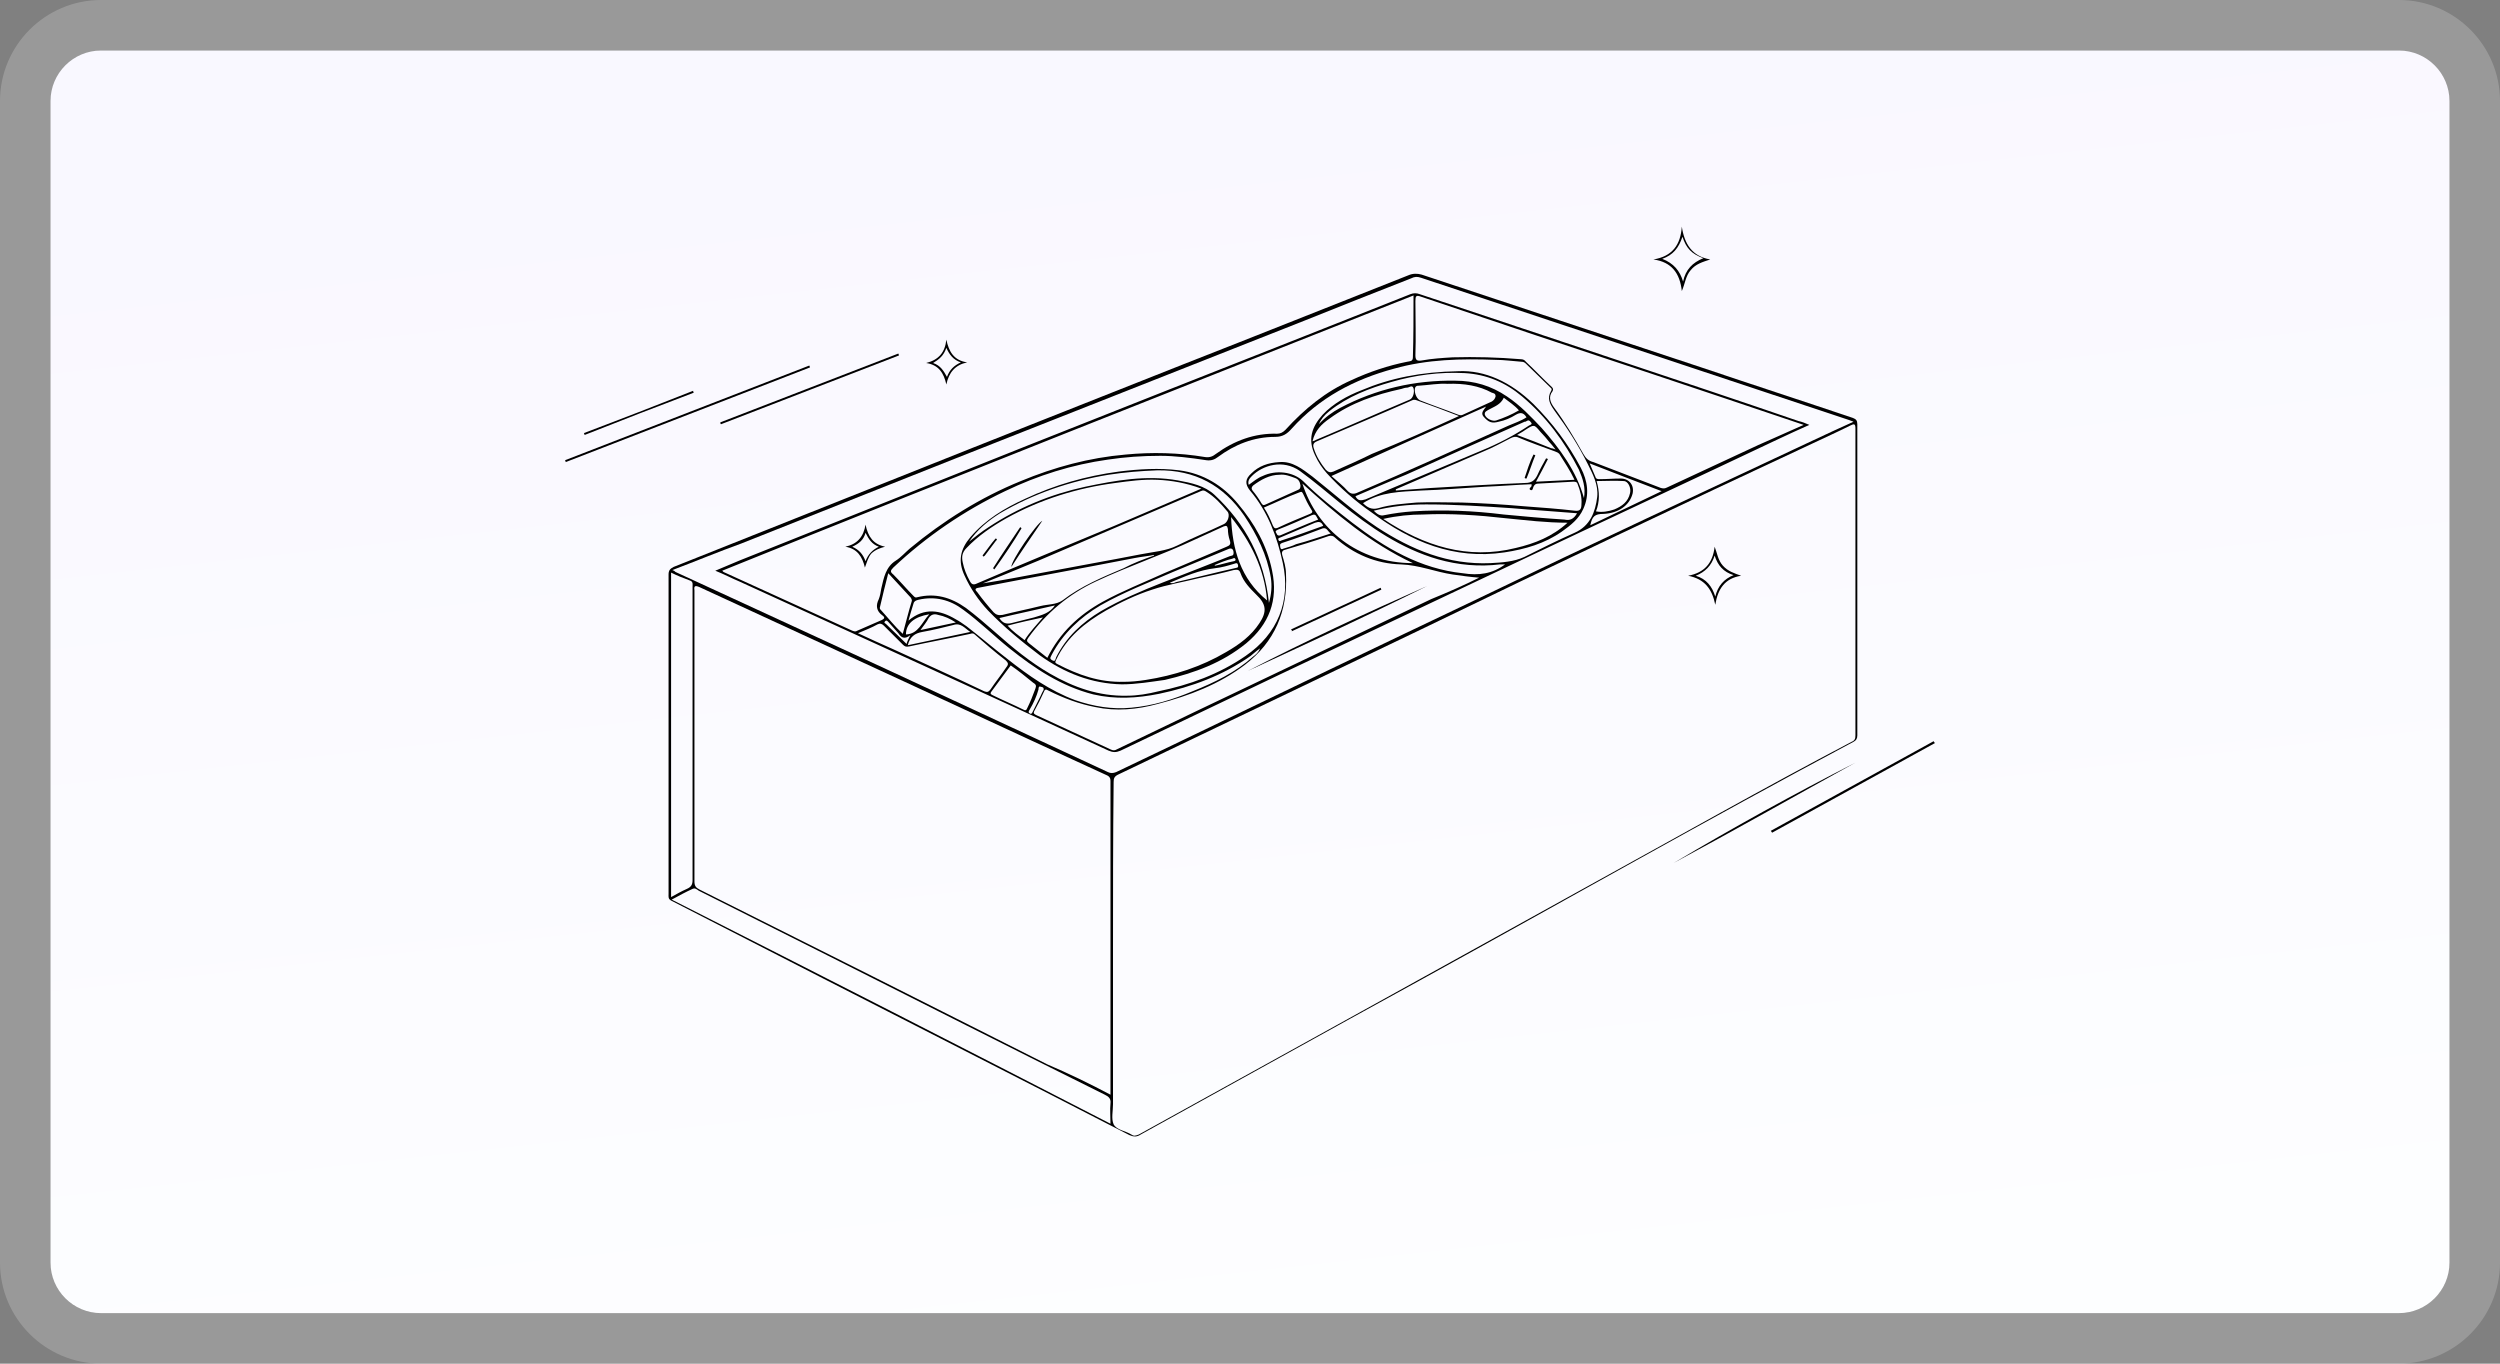<svg xml:space="preserve" style="enable-background:new 0 0 396 216;" viewBox="0 0 396 216" y="0px" x="0px" xmlns:xlink="http://www.w3.org/1999/xlink" xmlns="http://www.w3.org/2000/svg" id="Layer_1" version="1.1">
<rect x="0" y="0" width="396" height="216" fill="#808080" stroke="none"/>
<style type="text/css">
	.st0{fill:#FFFFFF;}
	.st1{fill:url(#SVGID_1_);fill-opacity:0.1;}
	.st2{fill:none;stroke:#FFFFFF;stroke-width:8;stroke-opacity:0.2;}
	.st3{display:none;}
	.st4{display:inline;}
</style>
<path d="M16,8h364c4.4,0,8,3.6,8,8v184c0,4.4-3.6,8-8,8H16c-4.4,0-8-3.6-8-8V16C8,11.6,11.6,8,16,8z" class="st0"></path>
<linearGradient gradientTransform="matrix(1 0 0 -1 0 215.89)" y2="196.025" x2="188.301" y1="-8.406" x1="210.798" gradientUnits="userSpaceOnUse" id="SVGID_1_">
	<stop style="stop-color:#F2FCFF" offset="6.872970e-03"></stop>
	<stop style="stop-color:#CBBDFF" offset="1"></stop>
</linearGradient>
<path d="M16,8h364c4.4,0,8,3.6,8,8v184c0,4.4-3.6,8-8,8H16c-4.4,0-8-3.6-8-8V16C8,11.6,11.6,8,16,8z" class="st1"></path>
<path d="M16,4h364c6.6,0,12,5.4,12,12v184c0,6.6-5.4,12-12,12H16c-6.6,0-12-5.4-12-12V16C4,9.4,9.4,4,16,4z" class="st2"></path>
<g class="st3">
	<path d="M186.6,109.8c1.9-2.1,3.9-4,6-5.7c0.3-0.3,0.4-0.5,0.4-0.9c-0.7-3.4-1.3-6.9-1.6-10.4c-0.4-3.7-0.5-7.3-0.3-11
		c0-0.7-0.1-1.4-0.3-2.1c-1.2-4.1-2-8.3-2.5-12.6c0-0.4-0.1-0.9-0.2-1.3c-0.5-2.6,0.6-4.8,2.4-6.6c3.4-3.6,7.2-6.7,10.9-9.9
		c1.5-1.3,3.1-2.5,4.7-3.7c1.6-1.4,2.8-3.1,4.2-4.8c1.6-2,3.1-4,4.6-6c1.6-2.1,3.5-3.9,6.2-4.4c2.2-0.5,4.4-0.3,6.7-0.1
		c4,0.4,7.9,0.9,11.9,1.3c4.4,0.5,8.9,1,13.3,1.5c4.5,0.5,9,0.8,13.5,1.3c3.4,0.3,6.8,0.4,10.2,0.3c3.7-0.1,7.3-0.6,11-1.1
		c5-0.7,10-1.8,14.9-3.1c0.1,0,0.1,0,0.2,0c0.3,0,0.8-0.3,0.9,0.2c0.1,0.5-0.5,0.4-0.8,0.4c-3.7,0.9-7.4,1.9-11.2,2.6
		c-6.6,1.1-13.3,2-20,1.8c-3.8-0.1-7.6-0.6-11.4-0.9c-3.6-0.4-7.2-0.7-10.8-1.1c-3.9-0.4-7.7-0.9-11.6-1.3
		c-4.6-0.5-9.2-1.2-13.8-1.3c-3.5-0.1-6.3,1.2-8.3,4c-4.4,6.1-9.5,11.6-13.9,17.7c-2.8,3.8-5.5,7.7-7.9,11.8
		c-0.9,1.5-1.1,3.1-1.3,4.7c-0.5,5.9-1,11.7-0.9,17.6c0.1,4.1,0.5,8.2,1.2,12.3c0,0.2,0,0.4,0.2,0.5c1.2,0.4,1.4,1.5,1.7,2.5
		c0.1,0.2,0.1,0.4,0.2,0.7c1.3-1,2.6-2,3.8-3c1.5-1.2,3.2-2.1,5-3c0.4-0.2,0.6-0.4,0.6-0.9c0-1.6-0.1-3.2-0.7-4.7
		c-0.2-0.4-0.3-0.6-0.8-0.4c-0.5,0.2-1,0.1-1.5,0.2c-0.2,0-0.4,0-0.4-0.2c0-0.2,0.2-0.2,0.4-0.3c0.6-0.2,1.3,0.1,2-0.5
		c-1-0.3-1.9-0.5-2.8-0.8c-0.2-0.1-0.6-0.1-0.5-0.4c0.1-0.3,0.4-0.1,0.7-0.1c0.8,0.2,1.6,0.4,2.4,0.7c0.7,0.3,0.9,0,1.2-0.6
		c0.8-1.8,1.2-3.6,1.5-5.5c0.5-3,0.7-6,1-9c0.1-0.8-0.1-1.1-0.9-1.1c-0.8,0-1.6-0.2-2.4-0.5c-0.3-0.1-0.6-0.2-0.5-0.6
		c0.1-0.3,0.4,0,0.7,0.1c0.9,0.3,1.9,0.5,2.8,0.5c0.4,0,0.8-0.1,0.8-0.5c0.1-0.5-0.4-0.3-0.6-0.3c-1.3-0.5-2.6-1-3.9-1.7
		c-0.2-0.1-0.6-0.3-0.4-0.6c0.3-0.4,0.5,0.1,0.7,0.2c1.2,0.6,2.4,1.2,3.7,1.7c0.4,0.1,0.9,0.1,1.3-0.2c4-2.4,7-5.8,8.9-10.1
		c1.2-2.6,0-4.9-1.5-7.1c-0.3-0.5-0.4-0.4-0.5-1c0.4,0.1,0.7,0.4,1,0.7c1.4,2,2.4,4,1.9,6.5c-0.1,0.5,0.2,0.7,0.6,0.8
		c1.3,0.4,2.5,0.3,3.8,0c2.5-0.8,4.9-2,7.3-2.8c0.4-0.1,0.3-0.3,0.1-0.6c-1.8-3.5-2.9-7.2-4.2-10.8c-0.1-0.3-0.5-0.8-0.1-0.9
		c0.5-0.2,0.4,0.4,0.6,0.8c1.2,3.1,2.1,6.4,3.6,9.4c1.5,3.2,3.3,6.3,5.1,9.4c0.1,0.1,0.1,0.2,0.3,0.2c0-3.9-0.4-7.9-0.6-11.8
		c0.8,3.6,1.1,7.3,1,11.3c1.1-1.9,1.2-3.9,2-5.7c0.2,1.4-0.3,2.6-0.7,3.9c-2.1,6.1-5.7,11.3-10.4,15.6c-3.2,2.9-6.7,5.3-10,8
		c-4.3,3.5-8.3,7.2-11.2,12c-1,1.7-1.9,3.5-2.4,5.4c-0.9,4,2.7,8.1,6.7,7.9c0.7,0,1.4-0.4,2-0.7c3.4-1.6,6.3-4,9.3-6.3
		c7-5.3,14-10.6,21.3-15.3c2.1-1.4,4.4-2.3,6.7-3.5c1.4-0.7,2.8-1.4,4.1-2.2c1.6-0.9,2.4-2.4,3.1-4c0.2-0.4,0.3-0.8,0.6-1.1
		c0,1.7-0.9,3-2,4.4c1.7-0.5,2.8-1.4,3.9-2.5c1.1-1,1.8-2.4,2.6-3.7c0.1,1.2-0.6,2.3-3.6,5.3c1.4-0.1,2.6-0.7,3.6-1.4
		c1.7-1.2,2.9-2.9,4-4.6c0.2-0.3,0.3-0.8,0.6-0.6c0.5,0.3,0,0.6-0.2,0.9c-1.3,2-2.7,3.8-4.9,5.3c0.7-0.1,1.2-0.1,1.7-0.2
		c0.5-0.1,1-0.1,1.4-0.2c3.9-0.5,7.8-1.1,11.6-2.1c4.7-1.3,8.9-3.4,12.4-6.9c0.2-0.2,0.4-0.3,0.6-0.5c0.3,0.2-0.2,0.4,0,0.6
		c1.6-0.6,2.9-1.6,4-2.8c0.2-0.2,0.3-0.4,0.5-0.5c0.1-0.1,0.3-0.3,0.4-0.2c0.2,0.2,0.1,0.4-0.1,0.5c-1.4,1.5-2.8,3-4.9,3.5
		c-0.3,0.1-0.5,0.1-0.7,0.3c-1.5,1.4-3.1,2.5-4.8,3.5c-0.1,0-0.1,0.1-0.2,0.2c4.4-0.5,8.8-1,12.8-3.2c1.7-0.9,3.3-2,4.6-3.4
		c1.1-1.1,2.4-1.8,4-2.2c2.2-0.5,4.4-1.1,6.6-1.7c0.1,0,0.3-0.1,0.4-0.1c0.2,0,0.4-0.1,0.4,0.2c0.1,0.3-0.1,0.3-0.3,0.4
		c-1.1,0.3-2.2,0.6-3.3,0.8c-1.3,0.3-2.7,0.7-4.1,1c-1.2,0.3-2.2,0.8-3.1,1.7c-3.9,3.9-8.7,5.9-14.1,6.5c-1.2,0.2-2.4,0.3-3.7,0.4
		c-0.9,0-1.8,0.3-2.6,0.6c-4,1.7-8.3,2.6-12.6,3.3c-3.7,0.6-7.5,0.8-11.2,1.7c-1.4,0.4-2.8,0.9-4.1,1.6c-2.2,1.2-4.4,2.3-6.6,3.3
		c-3.1,1.5-6,3.6-8.8,5.5c-0.4,0.3-0.3,0.5-0.2,0.8c0.9,2.6,0.2,5.5-1.8,7.1c-1.8,1.4-3.5,1.3-5-0.5c-0.4-0.5-0.7-1-1-1.5
		c-0.2,0-0.3,0.1-0.4,0.2c-0.8,0.5-1.3,0.9-0.8,2c0.4,0.8,0.3,1.8,0.1,2.7c-0.6,2.7-3,4.1-5.7,3.1c0.4,0.9,0.8,1.7,1.1,2.5
		c0.4,0.9,0.7,1.8,1,2.7c0.2,0.5,0.4,0.7,0.9,0.6c0.7-0.1,1.4-0.2,2-0.2c1.3,0,2,0.6,2.2,1.9c0.3,2.2-1.2,4.2-3.4,4.4
		c-0.8,0.1-0.9,0.3-1,1c-0.7,4.3-3.1,7.5-6.4,10.2c-1.2,1-2.6,1.9-3.9,2.9c1.6,0.5,3.2,0.6,4.7,0.9c5.7,1,11.3,2,17,3
		c4.6,0.8,9.1,1.7,13.7,2.5c0.5,0.1,0.6,0.3,0.6,0.7c0,8.7,0,17.4,0,26.1c0,0.5-0.2,0.7-0.6,0.8c-13.5,3.4-27,6.7-40.5,10.1
		c-11.4,2.8-22.8,5.7-34.2,8.5c-0.4,0.1-0.7,0.1-1,0c-12-3-24-6-36-9c-5.7-1.4-11.4-2.8-17-4.2c-0.6-0.2-0.8-0.4-0.8-1
		c0-6.1,0-12.2,0-18.2c0-0.3,0-0.6,0-1.1c-1.7,0.4-3.3,0.7-4.9,1c-2,0.4-4,0.8-6,1.2c-0.6,0.1-0.6-0.3-0.7-0.6
		c-1.6-3.6-3.2-7.3-4.8-10.9c-6-13.6-12-27.2-18-40.7c-0.3-0.6-0.2-1,0.3-1.4c3.3-3,6.6-6.1,9.9-9.1c0.4-0.4,0.8-0.6,1.3-0.7
		c4.4-0.6,8.8-1.3,13.2-1.9c3.9-0.6,7.7-1.1,11.6-1.7c4.2-0.6,8.4-1.2,12.6-1.8c4.1-0.6,8.1-1.2,12.2-1.8c3.4-0.5,6.7-1,10.1-1.4
		c3.7-0.5,7.3-1.1,11-1.6c1.6-0.2,3.3-0.5,4.9-0.8c0.6-0.1,0.7,0.3,0.9,0.6c2.3,4.9,4.5,9.8,6.8,14.6
		C182.2,100.3,184.4,105,186.6,109.8z M121.3,142.4c1.3-0.1,2.7-0.4,4-0.6c0.1,0,0.3-0.1,0.3-0.1c0.2-0.7,0.8-0.6,1.3-0.7
		c5.9-1.3,11.9-2.2,17.8-3.5c1.4-0.3,2.8-0.4,4.1-1.5c6.1-5.3,12.9-9.4,20.7-11.8c2.9-0.9,5.5-2.2,7.9-4c0.4-0.3,0.5-0.5,0.3-1
		c-2-4.2-4-8.4-6-12.6c-2.5-5.4-5.1-10.8-7.6-16.1c-0.2-0.4-0.3-0.7-0.9-0.6c-4.4,0.7-8.7,1.4-13.1,2c-7.3,1.1-14.6,2.2-22,3.3
		c-8.4,1.3-16.9,2.5-25.3,3.7c-1,0.1-0.8,0.4-0.5,1.1c3.8,8.6,7.6,17.1,11.3,25.7c2.4,5.4,4.7,10.8,7.1,16.2
		C120.8,142,120.8,142.5,121.3,142.4z M173.6,171.1C173.6,171.1,173.6,171.1,173.6,171.1c0,4.5,0,9.1,0,13.6c0,0.9,0.1,1,1,0.8
		c2.7-0.7,5.4-1.3,8.1-2c15.7-3.9,31.4-7.8,47.1-11.7c6.3-1.6,12.5-3.1,18.8-4.7c0.4-0.1,0.7-0.2,0.7-0.8c0-8.4,0-16.8,0-25.3
		c0-0.5-0.1-0.7-0.7-0.6c-2.5,0.5-5.1,1-7.6,1.5c-9.3,1.9-18.6,3.8-27.9,5.8c-8.5,1.8-17.1,3.6-25.6,5.4c-4.1,0.9-8.2,1.8-12.3,2.6
		c-1.2,0.3-1.7,0.8-1.7,1.9C173.6,162.1,173.6,166.6,173.6,171.1z M173.1,171.2C173.1,171.2,173.1,171.2,173.1,171.2
		c0-4.3,0-8.7,0-13c0-1.3,0-1.2-1.2-1.5c-8-1.8-15.9-3.5-23.9-5.4c-8.9-2.1-17.9-4-26.9-5.9c-0.7-0.2-0.9,0-0.9,0.7
		c0,8.4,0,16.8,0,25.2c0,0.7,0.2,1,0.9,1.2c5.5,1.3,10.9,2.7,16.4,4c11.6,2.9,23.2,5.8,34.7,8.7c0.8,0.2,0.8-0.1,0.8-0.7
		C173.1,180,173.1,175.6,173.1,171.2z M108.8,154.2c0.5-0.4,0.9-0.8,1.3-1.2c2.8-2.6,5.6-5.2,8.4-7.7c0.5-0.4,0.6-0.8,0.3-1.4
		c-7.5-17-15-34.1-22.5-51.1c-0.2-0.5-0.3-0.7-0.8-0.2c-3,2.8-6,5.7-9.1,8.4c-0.5,0.5-0.7,0.8-0.4,1.5c5.3,11.9,10.6,23.9,15.9,35.9
		C104.1,143.8,106.4,148.9,108.8,154.2z M214.6,131c0.4-0.4,0.8-0.7,1.2-1.1c1.1-0.9,2.1-1.8,3.1-2.8c2.2-2.3,3.3-5.2,3.4-8.3
		c0.1-2.8-0.8-5.3-1.9-7.8c-0.6-1.2-1.2-2.4-2.1-3.5c-0.1-0.1-0.2-0.4-0.5-0.1c-0.2,0.2,0,0.3,0.1,0.4c1.6,1.8,2.5,4,3.3,6.2
		c1.5,4.6,1,8.9-2.3,12.6c-2.4,2.8-5.4,4.9-8.8,6.4c-3.3,1.5-6.8,1.7-10.2,0.3c-4.7-2-8.6-5.1-11.7-9.1c-3-3.7-3.4-8.3,0.1-12.4
		c1.9-2.3,4.1-4.3,6.4-6.3c2.7-2.3,5.3-4.6,8.5-6.1c0.2-0.1,0.3-0.2,0.4-0.3c0.7-1.1,1.4-2.2,2.2-3.4c-1.9,1.2-3.9,1.9-5.6,3.1
		c-6.5,4.7-12.6,9.9-17.5,16.4c-3.2,4.3-7.3,7.6-12.5,9.2c-2.5,0.8-5,1.7-7.4,2.8c-6.2,2.9-11.6,6.9-16.6,11.5
		c-2.7,2.5-5.4,5.2-7.6,8.2c-0.3,0.4-0.3,0.5,0.2,0.6c1.2,0.2,2.4,0.5,3.6,0.8c0.4,0.1,0.6,0.1,0.8-0.4c0.4-1.7,1.3-3.2,2.4-4.6
		c5-6.2,11.1-11.1,18.4-14.4c1.6-0.7,3.2-1.2,4.9-1.4c2.9-0.2,5.2,1.1,6.9,3.4c2.4,3.1,4,6.5,5,10.3c0.8,2.9,1.1,5.8,0.3,8.8
		c-0.4,1.6-1.2,3-2.1,4.4c0.7-0.3,1.7,0,2.1-0.8c1.1-2.1,1.8-4.4,1.9-6.9c0.1-3-0.8-5.8-1.6-8.6c-0.8-2.7-1.9-5.2-2.6-7.9
		c-0.3-1.2-0.5-2.5,0.3-3.6c0.8-1.2,1.8-2,3.2-2.5c0.8-0.3,1.6-0.3,2.3,0.3c0.9,0.7,1.8,1.5,2.7,2.2c3.4,2.9,7,5.6,11.1,7.5
		c4.4,2,8.8,2.3,13.2,0c3.2-1.7,6.1-3.7,8.5-6.4c3-3.4,4.4-7.3,3.7-11.8c-0.5-3.1-1.7-5.9-3.1-8.6c-0.8-1.7-0.9-1.7-2.3-0.4
		C225.5,116.5,223.7,125.8,214.6,131z M247.6,140.1c-0.4-0.1-0.6-0.2-0.9-0.2c-2.8-0.5-5.6-1-8.4-1.5c-5.9-1.1-11.9-2.1-17.8-3.2
		c-2.2-0.4-4.4-0.8-6.5-1.2c-0.6-0.1-1-0.1-1.5,0.2c-3.5,1.9-7.3,2.8-11.3,2.4c-2.2-0.2-4.3-0.9-6.4-1.7c-0.5-0.2-0.7-0.2-0.7,0.4
		c0,1.9,0,3.8-0.1,5.6c0,0.5,0.1,0.6,0.6,0.4c0.5-0.2,1-0.3,1.5-0.3c1.9,0,3.4,1,4.6,2.4c0.4,0.5,0.6,0.5,1.1,0.3
		c0.7-0.3,1.4-0.5,2.1-0.8c1.6-0.5,3.3-1,5-0.5c2.1,0.5,3.4,2.1,4.4,3.9c0.3,0.4,0.4,0.6,1,0.5C225.4,144.7,236.4,142.4,247.6,140.1
		z M171,82.8c-24,3.9-47.8,7-71.7,10.6c0.6,1.4,1.3,2.8,1.9,4.3c0.3,0.7,0.6,0.9,1.3,0.8c3.2-0.5,6.4-1,9.5-1.4
		c4.8-0.7,9.6-1.5,14.4-2.2c4.1-0.6,8.2-1.2,12.2-1.8c4.4-0.7,8.8-1.3,13.2-2c3.6-0.5,7.3-1.1,10.9-1.6c0.4-0.1,0.9-0.1,1.3-0.4
		C166.5,87.1,168.6,84.9,171,82.8z M171.5,83c-0.1,0-0.1,0.1-0.2,0.1c-2.3,2.1-4.4,4.3-6.8,6.2c-0.4,0.3-0.2,0.5-0.1,0.8
		c4.5,9.5,9,19,13.5,28.5c0.3,0.7,0.5,0.7,1,0.2c2.1-2.1,3.8-4.5,5.7-6.7c0.3-0.4,0.1-0.7,0-1c-2.6-5.6-5.2-11.1-7.8-16.7
		C175,90.6,173.3,86.8,171.5,83z M212.6,88.4c1.8-1.5,3.6-2.9,5.4-4.3c0.3-0.2,0.2-0.5,0.2-0.8c-0.2-1.6-0.3-3.2,0.1-4.8
		c0.9-3.3,2.6-6.3,4.3-9.2c0.1-0.2,0.5-0.4,0.3-0.7c-0.3-0.4-0.7-0.8-1.1-1.2c-0.2-0.1-0.1,0.2-0.2,0.3c-0.4,0.7-0.7,1.5-1.1,2.2
		c-1.1,2-2.4,4-4.4,5.3c-0.6,0.4-0.7,0.7-0.4,1.3c0.7,1.9,1.5,3.9,1.9,5.9c0.1,0.6,0.2,1.2-0.2,2c-0.2-2.4-1-4.5-1.7-6.6
		c-0.2-0.5-0.3-0.7-0.9-0.8c-0.6,0-1.2-0.2-1.8-0.6c-0.1-0.1-0.3-0.2-0.2-0.4c0.1-0.2,0.3-0.1,0.4,0c0.5,0.2,1,0.4,1.5,0.5
		c0.2,0.1,0.4,0.1,0.3-0.2c-0.1-0.4,0.1-1-0.6-1c-0.4,0-0.7-0.2-1.1-0.3c-0.4-0.2-1.1-0.3-0.9-0.7c0.2-0.4,0.7,0,1,0.2
		c1.4,0.7,2.5,0.4,3.6-0.7c1.5-1.7,2.8-3.5,3.7-5.6c0.7-1.4,0.6-1.4-0.5-2.2c-1.4-1-2.5-2.2-3.7-3.4c-0.1,0-0.1,0.1-0.2,0.1
		c-0.2,0.3-0.4,0.6-0.6,0.8c-2,3-4.4,5.6-7.4,7.5c-0.8,0.5-1.2,1.3-1.3,2.2c-0.3,2.4-0.5,4.9-0.7,7.3c-0.3,2.6-0.6,5.3-1.8,7.7
		c-0.6,1.3-0.9,2.3-0.3,3.6c0.5,1.2,0.4,2.6,0.4,4c1.1-0.6,2-1.3,2.8-2.1c1.4-1.5,2.7-3.1,4.3-4.4c0.4-0.3,0.4-0.6,0.2-1
		c-0.7-1.4-1.6-2.7-3.2-3.3c-0.2-0.1-0.4-0.1-0.4-0.4c0.1-0.3,0.4-0.1,0.6-0.1c0.3,0.1,0.5,0.3,0.9,0.3c0-1.1,0.1-2.2-0.1-3.3
		c-0.3-2.9-1.1-5.6-2-8.4c-0.1-0.4-0.4-0.8-0.1-1.3c0.1,0.1,0.2,0.2,0.2,0.3c0.6,1.7,1.1,3.3,1.5,5.1c0.6,2.5,1.2,5.1,0.8,7.8
		c0,0.3,0.1,0.4,0.3,0.6C211.5,86.2,212.2,87.2,212.6,88.4z M221.4,119.6c-1.6,0-3.2,0-4.8,0c-4.9,0.1-9.8-0.5-14.7,0
		c-3,0.3-5.8,1.1-8.4,2.6c-0.4,0.2-0.5,0.5-0.3,0.9c0.7,1.5,1.4,3.1,2.1,4.7c0.6,1.2,0.6,1.2-0.6,1.8c0.3,0.5,0.9,0.6,1.4,0.7
		c3.8,0.7,7.6,1.4,11.4,2.2c1.3,0.3,2.5,0.1,3.7-0.6c1.9-1.1,3.7-2.3,5.4-3.7C219.1,125.9,221.1,123.3,221.4,119.6z M185.2,111.3
		c0.9-0.7,1-1.3,0.5-2.3c-4.2-8.9-8.3-17.9-12.5-26.8c-0.7-1.5-0.7-1.4-2.3-1.2c-4,0.6-8,1.2-12,1.8c-3.7,0.5-7.5,1.1-11.2,1.6
		c-4.1,0.6-8.2,1.2-12.3,1.8c-4.6,0.7-9.1,1.3-13.7,1.9c-4.6,0.7-9.2,1.3-13.9,2c-3.6,0.5-7.3,1.1-10.9,1.6
		c-0.5,0.1-0.6,0.3-0.4,0.8c1,2.2,2,4.5,3,6.7c6.5,14.6,12.9,29.3,19.4,43.9c0.6,1.4,0.6,1.4,2.1,1.1c1.3-0.3,2.7-0.4,4.1-0.5
		c0.9-0.1,0.5-0.7,0.5-1.1c0-0.6-0.4-0.4-0.7-0.3c-1.2,0.3-2.4,0.4-3.5,0.6c-0.5,0.1-0.8-0.1-1-0.6c-2.9-6.6-5.8-13.3-8.7-19.9
		c-4.2-9.6-8.4-19.1-12.7-28.7c-0.3-0.8-0.2-0.9,0.6-0.9c2.9-0.3,5.8-0.7,8.6-1.1c4.8-0.7,9.5-1.4,14.3-2.1
		c3.8-0.6,7.7-1.1,11.5-1.6c4.2-0.6,8.3-1.2,12.5-1.8c4-0.6,8.1-1.2,12.1-1.8c4.2-0.6,8.3-1.3,12.5-2c0.7-0.1,0.9,0.1,1.1,0.6
		c2.4,5.3,4.8,10.5,7.3,15.8C181.3,102.9,183.2,107.1,185.2,111.3z M170.5,133.3c-5.2,0.9-10.3,2-15.5,2.9c-0.8,0.1-1.6,0-2.3,0.6
		c-1.8,1.6-3.6,3.2-5.2,5c-1.6,1.8-3,3.7-3.7,6.1c-0.2,0.5-0.1,0.8,0.5,0.9c1,0.2,2,0.4,3,0.7c0.3,0.1,0.6,0.1,1-0.2
		c4.8-3.6,9.7-6.9,14.5-10.4C165.3,137,167.9,135.2,170.5,133.3z M183.6,145.3c3.3-0.8,6.5-2,9.6-3.3c0.3-0.1,0.5-0.3,0.5-0.7
		c0-2.1,0-4.2,0-6.3c0-0.4-0.1-0.6-0.5-0.8c-2.2-1-4.2-2.3-6.2-3.8c-0.2-0.1-0.3-0.3-0.6-0.2c-1.8,0.3-3.6,0.5-5.4,0.8
		c-0.9,0.2-1.2,0.8-0.9,1.7C181.5,136.8,183.1,140.9,183.6,145.3z M221.9,66.7c0.7,0.8,1.3,1.5,2.1,2c1.8,1.3,3.7,2.5,5.5,3.8
		c0.6,0.4,0.8,0.4,1.3-0.2c1.3-1.8,2.4-3.8,3.5-5.8c0.2-0.3,0.1-0.5-0.1-0.8c-1.4-2.4-2.7-4.8-4.1-7.2c-0.3-0.5-0.5-0.6-1-0.4
		c-2.2,0.9-4.4,1.7-6.6,2.6c-1.5,0.6-3.1,0.7-4.7,0.2c-0.2-0.1-0.5-0.5-0.7,0c-0.1,0.4-0.7,0.8-0.2,1.2c1.3,1.3,2.5,2.6,4,3.6
		c0.5,0.3,1,0.4,1.5,0.4c1.4-0.1,2.7-0.6,4.1-1c0.3-0.1,0.6-0.3,1.2,0C225.8,66.1,223.9,66.4,221.9,66.7z M213.2,147.2
		c-0.4-0.8-0.9-1.5-1.4-2.1c-1.5-1.9-3.5-2.5-5.9-2c-1.5,0.3-2.8,0.8-4.2,1.3c-5.9,2.3-11.9,4.5-18.1,5.6c-0.3,0-0.5,0.1-0.6,0.4
		c-0.3,1.2-0.8,2.3-1.3,3.5C192.2,151.6,202.6,149.4,213.2,147.2z M159.6,148.8c0.1,0,0.2,0.1,0.2,0.1c3.4-0.4,6.8-0.8,10.2-1.2
		c2.8-0.4,5.6-0.8,8.4-1.2c0.6-0.1,0.7-0.3,0.5-0.9c-0.8-1.8-1.5-3.7-2.2-5.5c-0.6-1.5-1-3-1.5-4.6
		C169.6,139.5,164.2,143.6,159.6,148.8z M168.4,150.9c0.1,0,0.3-0.1,0.4-0.1c3,0,6-0.1,9-0.6c2.7-0.4,2.6,0.4,1.9-2.5
		c-0.2-0.7-0.4-1-1.2-0.7c-0.5,0.2-1.1,0.2-1.7,0.3c-5.3,0.9-10.6,1.5-16,2c-0.6,0.1-1.3-0.1-1.8,0.5c-0.5,0.6-0.9,1.2-1.4,1.8
		c0.3,0.1,0.4,0.2,0.6,0.2c4.7,1,9.3,2.1,14,3.1c0.7,0.2,1.5,0.5,2.2,0.4c1.1-0.1,2.2-0.4,3.3-0.6c0.2,0,0.4-0.1,0.5-0.3
		c0.9-0.9,1.6-1.9,2-3.1c0.3-0.7,0.1-0.9-0.6-0.8c-3.1,0.4-6.2,0.7-9.4,0.7C169.5,151.3,168.9,151.3,168.4,150.9z M212.2,119.1
		c2.8,0,5.7,0,8.6,0c0.5,0,0.6-0.2,0.6-0.6c0-1.2-0.2-2.4-0.5-3.5c-0.1-0.7-0.5-0.9-1.1-0.8c-2.5,0.3-5,0.6-7.5,0.9
		c-3.7,0.5-7.4,1.2-11.1,1.7c-2.3,0.3-4.4,0.9-6.3,2.5c-1.9,1.6-4,3-6,4.5c-0.2,0.1-0.5,0.2-0.2,0.6c0.3,0.3,0.4,0.1,0.6,0
		c0.1-0.1,0.1-0.1,0.2-0.2c4.5-3.5,9.6-5.2,15.3-5.2C207.4,119,209.7,119,212.2,119.1z M204.8,47.1c-4.6,3.5-8.8,7.3-13,11.3
		c-1,0.9-1.9,2-2.6,3.2c-0.6,1-0.9,2.1-0.8,3.4c0.3,2.3,0.6,4.6,1,6.8c0.4,2.4,0.9,4.7,1.7,7.2c0.3-3.4,0.5-6.6,0.7-9.8
		c0.2-2.3,0.7-4.5,1.9-6.5c2-3.2,4.1-6.3,6.3-9.3C201.6,51.3,203.2,49.2,204.8,47.1z M126.6,141.5c1.5,1.5,3,2.9,4.5,4.3
		c0.2,0.2,0.4,0.2,0.6,0.3c1.8,0.4,3.6,0.8,5.4,1.2c0.5,0.1,0.8,0,1.1-0.4c1.4-1.8,2.9-3.5,4.5-5.2c1.3-1.4,2.6-2.8,3.8-4
		C140,139,133.2,139.9,126.6,141.5z M218.8,83.4c4.1-3,8-6.2,11.1-10.1c-2-1.4-3.9-2.7-5.9-4c-0.5-0.4-0.7-0.3-1,0.2
		c-1.3,2.3-2.7,4.7-3.7,7.2C218.5,78.9,218.3,81.1,218.8,83.4z M202,107.8c-1.4,1.5-2.1,1.9-3.3,2.3c-1.8,0.6-3,0.2-4-1.4
		c-0.3-0.4-0.5-0.9-0.7-1.4c-0.2-0.4-0.3-0.5-0.7-0.2c-1.7,1.5-3.3,3.1-4.8,4.9c-0.2,0.3-0.3,0.5-0.1,0.9c0.8,1.7,1.7,3.5,2.5,5.2
		c0.2,0.5,0.4,0.5,0.8,0.2c3.3-2.6,6.7-5.1,9.9-7.9C203,109.3,203,109.3,202,107.8z M220.6,113.6c-0.7-2-1.6-3.8-2.8-5.5
		c-0.3-0.4-0.5-0.5-0.9-0.1c-1.7,1.3-3.5,2.5-5.5,3.5c-1.7,0.9-3.3,1.1-5.1,0.4c-0.4-0.2-0.7,0-1,0.2c-2.1,1.5-4.2,3-6.4,4.5
		c-0.1,0.1-0.3,0.1-0.3,0.4C205.8,115.2,213.1,114.5,220.6,113.6z M148.4,149.7c1.1,0.2,2,0.4,2.9,0.6c0.3,0.1,0.5,0,0.7-0.2
		c1-1,2.2-1.7,3.3-2.6c6.3-4.6,12.5-9.3,18.9-13.7c0.4-0.2,0.5-0.4,0.2-0.8c-0.1-0.2-0.3-0.5-0.4-0.8c-0.2-0.5-0.4-0.7-1-0.3
		c-7.5,5.4-15.1,10.8-22.6,16.1C149.8,148.6,149.2,149.1,148.4,149.7z M196.3,141.6c-0.7,0-1.3,0.2-1.9,0.5
		c-3.4,1.4-6.8,2.8-10.4,3.7c-0.4,0.1-0.4,0.3-0.5,0.7c0,0.8,0,1.6-0.2,2.4c-0.3,0.9,0.2,0.8,0.7,0.7c2.8-0.6,5.6-1.3,8.3-2.2
		c2.6-0.8,5.1-1.7,7.6-2.7c0.2-0.1,0.8-0.1,0.4-0.6C199.4,142.6,198,141.7,196.3,141.6z M173.4,131.1c-0.8-1-1.8-1.7-3.1-2
		c-1.8-0.4-3.6,0.1-5.3,0.6c-3.3,1.1-6.3,2.9-9.2,4.8c-0.5,0.3-1,0.7-1.6,1c0.1,0.1,0.2,0.1,0.2,0.1c5-0.8,9.9-1.9,14.8-2.8
		C170.7,132.6,172.2,132.4,173.4,131.1z M163.6,129.7c0.3,0.1,0.6-0.1,0.8-0.2c1.7-0.7,3.5-1.2,5.4-0.9c3,0.5,4.6,2.5,5.4,5.2
		c0.9,3.1,1.9,6.2,3.2,9.2c0.9,2.2,1.7,4.5,2.1,6.9c0.2-0.1,0.2-0.3,0.3-0.5c0.4-1.6,0.3-3.2,0.1-4.9c-0.5-4.6-2.4-8.7-4.9-12.5
		c-1.2-1.9-2.9-3.3-5.2-3.8C168.2,127.6,165.9,128.7,163.6,129.7z M205.3,111.4c-0.7-0.4-1.3-0.8-1.7-1.3c-0.3-0.4-0.4-0.4-0.8,0
		c-0.5,0.6-1.1,1.1-1.8,1.6c-4.2,3.5-8.6,6.9-13.1,10c-1,0.7-0.2,1.1,0.1,1.6c0.3,0.7,0.7,0.1,0.9-0.1
		C194.4,119.2,199.7,115.2,205.3,111.4z M174.9,134.1c-0.2,0.1-0.3,0.1-0.4,0.2c-4.7,3.3-9.4,6.6-14,10.1c-2.3,1.7-3.9,4-5.6,6.2
		c-0.2,0.3-0.3,0.5,0.2,0.6c1.1,0.4,2,0.4,2.6-0.9c0.1-0.3,0.4-0.6,0.7-0.9c4.6-5.5,10.2-9.9,16.1-14
		C175.1,135,175.2,134.7,174.9,134.1z M202.6,101.1c-2.5,1.2-4.6,2.8-6.7,4.3c-0.2,0.2-0.2,0.3-0.1,0.6c0.1,0.7,0.2,1.5,0,2.2
		c-0.3,1,0.2,1.3,0.9,1.6c0.6,0.3,1.2,0.1,1.8,0c1.3-0.4,2.3-1.1,3.1-2.1c0.6-0.7,0-1.3,0.1-1.9c0,0,0-0.1,0-0.1
		C201.5,104,202,102.6,202.6,101.1z M110.1,153.8c0,0,0,0.1,0.1,0.1c3.1-0.6,6.1-1.3,9.2-1.9c0.5-0.1,0.6-0.3,0.6-0.8
		c0-1.8,0-3.5,0-5.3c0-0.3,0.2-0.6-0.2-0.7c-0.3-0.1-0.5,0.2-0.7,0.4c-2.3,2.1-4.5,4.2-6.8,6.3C111.5,152.5,110.8,153.1,110.1,153.8
		z M203.9,136.2c-0.9-0.2-1.9-0.3-2.8-0.6c-4.1-1.2-7.5-3.4-10.9-6c-2-1.5-3.9-3.2-5.8-4.8c-0.5-0.4-0.8-0.4-1.2,0.1
		c-0.5,0.6-0.5,1,0.1,1.4c0.1,0.1,0.3,0.2,0.4,0.3c3.7,3.5,7.8,6.4,12.6,8.2C198.8,135.9,201.3,136.4,203.9,136.2z M121.3,144.7
		c0.1,0.2,0.2,0.2,0.4,0.3c10.7,2.2,21.3,4.6,31.9,7c6.4,1.5,12.8,2.9,19.1,4.3c0.5,0.1,0.8,0.1,1-0.4c-0.3-0.1-0.5-0.1-0.8-0.2
		c-6.4-1.4-12.8-2.9-19.2-4.3c-9.1-2-18.3-4-27.4-6c-0.5-0.1-0.7-0.2-0.7-0.8c0-0.3,0-0.5-0.4-0.4
		C123.9,144.4,122.6,144.5,121.3,144.7z M235.9,96.8c-0.1-0.6-0.1-1.3-0.3-2c-0.1-0.4-0.3-0.5-0.6-0.2c-1.5,1.1-3.1,2.2-4.6,3.4
		c-0.3,0.2-0.3,0.3-0.1,0.6c0.5,0.9,0.9,1.9,0.9,2.9c0,0.5,0.1,0.7,0.6,0.6c0.3,0,0.6,0,0.8-0.1C234.5,101.3,235.9,99.3,235.9,96.8z
		 M221.9,105.7c0,1.7,0.3,1.9,1.8,1.6c0.4-0.1,0.8-0.2,1.2-0.4c2-1.1,2.2-3.9,1.5-5.6c-0.2-0.4-0.4-0.2-0.6-0.1
		c-0.9,0.7-1.7,1.4-2.6,2C222.3,103.8,221.5,104.5,221.9,105.7z M223.9,113.9c0.4,1.6,0.7,3.1,0.6,4.7c0,0.4,0.1,0.5,0.5,0.4
		c2-0.1,3.6-2.1,3.1-4.1c-0.2-0.9-0.6-1.3-1.6-1.2C225.7,113.7,224.8,113.8,223.9,113.9z M208.1,133.1c-4-0.8-7.8-1.5-11.5-2.3
		C200,133.1,203.7,134.5,208.1,133.1z M186.8,115c-0.8,2.2-0.6,4.2,0.1,6.1c0.1,0.2,0.1,0.6,0.3,0.5c0.7-0.4,1.3-0.9,1.9-1.4
		c0.1,0,0-0.3-0.1-0.4C188.4,118.3,187.6,116.7,186.8,115z M179.6,130.7c1-0.8,2-1.5,3-2.2c1.4-1,1.4-1,0.1-2.1
		c-0.3-0.3-0.5-0.3-0.8,0c-0.7,0.7-1.5,1.2-2.3,1.8c-0.3,0.2-0.4,0.4-0.3,0.7C179.2,129.4,179.3,130.1,179.6,130.7z M188,113.1
		c-0.8,0.8-1,1.5-0.4,2.5c0.7,1.2,1.2,2.5,1.9,3.7c0.1,0.2,0.1,0.7,0.5,0.4c0.3-0.2,1-0.3,0.7-1C189.8,116.8,188.9,115,188,113.1z
		 M192.3,127.8c0.5,0.4,0.9,0.8,1.3,1.1c0.5,0.4,0.9,0.1,1.3-0.1c0.4-0.2,0-0.6-0.1-0.8c-0.7-1.5-1.4-3-2.1-4.6
		c-0.1-0.2,0-0.8-0.6-0.4c-0.3,0.2-0.8,0.3-0.5,0.9c0.4,0.7,0.8,1.5,1.2,2.3C193.5,127.3,193.5,127.3,192.3,127.8z M130.2,145.7
		c-1.4-1.3-2.6-2.6-4.1-3.8c0,0.8,0,1.5,0,2.2c0,0.6,0.2,0.7,0.7,0.8C127.9,145.2,129,145.4,130.2,145.7z M191.1,123.7
		c-0.4,0.3-0.9,0.6-1.3,0.9c-0.2,0.1-0.4,0.2-0.2,0.5c0.6,0.8,1.3,1.5,2.1,2.1c0.3,0.3,0.6-0.1,0.8-0.2c0.3-0.2,0.1-0.4,0-0.5
		C192.1,125.6,191.6,124.7,191.1,123.7z M156.9,147c-1.5,1.1-3,2.3-4.7,3.5c0.6,0.2,1.1,0.3,1.5,0.3c0.3,0.1,0.5,0,0.7-0.3
		C155.1,149.3,156,148.2,156.9,147z M230.7,101.6c-0.2-1.2-0.6-2.2-1-3.2c-0.4,0.4-1.2,0.5-1,1C229.1,100.2,229.7,101,230.7,101.6z
		 M182.1,130.1c1.3-0.1,2.6-0.4,4.1-0.4c-0.4-0.4-0.8-0.7-1.1-1c-0.2-0.2-0.3-0.2-0.5,0C183.8,129.2,183,129.7,182.1,130.1z
		 M192.8,99.7c0.3,1.2,0.4,2.3,0.8,3.5C194.5,102.6,194.1,100.4,192.8,99.7z M221.5,106.7c0-0.5,0-0.8,0-1.1c0-0.3,0-0.6,0-1
		C220,105.5,220,105.5,221.5,106.7z M195.2,105.9c-1,0.6-1,1.2,0,2.2C195.2,107.4,195.2,106.7,195.2,105.9z M182.9,124.6
		c-1,0.1-1.7,0.6-2.3,1.3C181.5,125.7,182.2,125.1,182.9,124.6z M180.8,126.6c-0.8-0.1-1.4,0.1-1.5,1.1
		C179.8,127.3,180.3,126.9,180.8,126.6z M182.3,129.3c0,0,0,0.1,0.1,0.1c0.6-0.3,1.3-0.7,1.9-1c0.1-0.1,0.2-0.2,0.1-0.3
		c-0.1-0.1-0.2-0.1-0.4,0C183.4,128.4,182.9,128.9,182.3,129.3z" class="st4"></path>
	<path d="M217.2,103.7c0,0.9-0.5,1.7-1,2.4c-1.4,1.8-3.2,3.3-5.3,4.3c-1.6,0.8-3.1,0.6-4.4-0.4c-2-1.6-3.2-3.6-2.7-6.3
		c0.1-0.6,0.3-1.1,0.7-1.5c1.3-1.7,2.9-3,4.8-3.9c1.4-0.7,2.7-0.6,4,0.1c1.6,0.9,2.8,2.1,3.6,3.7
		C217.1,102.5,217.2,103.1,217.2,103.7z M204.1,104.6c0,1.4,0.6,2.7,1.4,3.7c1.1,1.4,2.5,2.4,4.3,1.8c2.9-0.9,5.1-2.8,6.7-5.5
		c0.4-0.7,0.3-1.4,0-2.1c-0.7-1.6-1.8-2.8-3.3-3.8c-1.2-0.8-2.5-0.8-3.8-0.2c-1.7,0.8-3.1,2-4.3,3.4
		C204.5,102.8,204.1,103.6,204.1,104.6z" class="st4"></path>
	<path d="M222.2,88.5c0.7,0,1.3,0.3,1.9,0.8c1.8,1.3,3.3,2.9,4.6,4.6c0.1,0.2,0.4,0.5,0.2,0.7c-0.3,0.2-0.4-0.2-0.6-0.3
		c-1.2-1.6-2.6-3-4.1-4.2c-0.6-0.5-1.3-1-2.2-1c-0.2,0-0.5,0.1-0.5-0.2C221.5,88.4,221.8,88.5,222.2,88.5z" class="st4"></path>
	<path d="M218.8,46.6c1.2,2.5,2.2,5.1,2,7.9C220.4,51.8,219.3,49.2,218.8,46.6z" class="st4"></path>
	<path d="M220.4,90.7c0.3,0,0.5,0.2,0.6,0.3c1.3,1.6,2.6,3.3,4.1,4.8c0.1,0.1,0.4,0.3,0.1,0.5c-0.2,0.2-0.4,0-0.5-0.2
		c-1.2-1.1-2.1-2.4-3.1-3.6c-0.4-0.5-0.7-1-1.3-1.4c-0.1-0.1-0.2-0.2-0.1-0.3C220.2,90.8,220.3,90.7,220.4,90.7z" class="st4"></path>
	<path d="M225.9,87.9c0.5-0.3,0.7,0,1,0.2c1.3,1,2.2,2.3,2.8,3.8c0.1,0.2,0.3,0.4,0,0.5c-0.2,0.1-0.4-0.1-0.5-0.3
		C228.6,90.4,227.4,89.1,225.9,87.9z" class="st4"></path>
	<path d="M225.8,93.4c0.1,0.1,0.2,0.1,0.3,0.2c0.5,0.7,1.1,1.4,1.6,2.1c0.1,0.1,0.2,0.3,0,0.5c-0.2,0.2-0.3,0-0.4-0.1
		c-0.5-0.7-1-1.3-1.6-2C225.5,93.8,225.5,93.6,225.8,93.4z" class="st4"></path>
</g>
<g>
	<path d="M105.9,116.3c0-8.4,0-16.8,0-25.3c0-0.6,0.2-0.9,0.8-1.2c11.8-4.7,23.6-9.4,35.4-14.1c15-6,30-11.9,45.1-17.9
		c12-4.7,24-9.5,35.9-14.2c0.7-0.3,1.4-0.3,2.1-0.1c14.8,4.9,29.5,9.8,44.3,14.7c8,2.7,16,5.3,24,8c0.5,0.2,0.7,0.4,0.7,1
		c0,16.4,0,32.9,0,49.3c0,0.5-0.2,0.8-0.6,1c-23.1,12.3-45.8,25.2-68.7,37.8c-14.8,8.1-29.5,16.3-44.2,24.4
		c-0.6,0.4-1.1,0.4-1.8,0.1c-16.1-8.3-32.3-16.5-48.5-24.8c-8-4.1-16-8.2-24-12.3c-0.6-0.3-0.5-0.6-0.5-1.1
		C105.9,133.3,105.9,124.8,105.9,116.3z M176.3,150.6C176.3,150.6,176.3,150.6,176.3,150.6c0,8.1,0,16.2,0,24.3
		c0,1.1-0.3,2.3,0.1,3.2c0.5,0.9,1.8,1,2.8,1.6c0.4,0.3,0.7,0.2,1.2,0c9.2-5.1,18.3-10.1,27.5-15.2c14.7-8.1,29.4-16.3,44.1-24.4
		c13.8-7.6,27.4-15.3,41.3-22.6c0.5-0.2,0.6-0.5,0.6-1c0-0.7,0-1.4,0-2.2c0-15.5,0-30.9,0-46.4c0-0.8-0.2-0.8-0.8-0.5
		c-2,1-4,1.9-5.9,2.8c-20.8,9.7-41.5,19.5-62.1,29.5c-16,7.7-32,15.3-48,23c-0.6,0.3-0.7,0.6-0.7,1.2
		C176.3,132.7,176.3,141.6,176.3,150.6z M175.9,173.4c0-16.7,0-33.2,0-49.7c0-0.6-0.3-0.8-0.8-1c-10.7-4.9-21.4-9.9-32-14.8
		c-10.8-5-21.5-9.9-32.3-14.9c-0.7-0.3-0.9-0.2-0.8,0.5c0,0.1,0,0.2,0,0.3c0,15.3,0,30.5,0,45.8c0,0.7,0.2,1,0.8,1.3
		c18.4,9.2,36.7,18.4,55.1,27.7C169.2,170,172.5,171.6,175.9,173.4z M106.5,90.3c0.3,0.1,0.4,0.2,0.5,0.3
		c11.1,5.1,22.3,10.3,33.4,15.4c11.7,5.4,23.4,10.9,35.1,16.3c0.4,0.2,0.8,0.2,1.3,0c3.1-1.5,6.1-2.9,9.2-4.4
		c16.2-7.8,32.4-15.6,48.6-23.3c17.4-8.4,35-16.6,52.5-24.8c2.1-1,4.3-2,6.5-3c-0.5-0.2-0.8-0.3-1.1-0.4
		c-22.5-7.5-44.9-14.9-67.4-22.4c-0.6-0.2-1-0.2-1.6,0.1c-5.6,2.2-11.2,4.4-16.9,6.7c-18.4,7.3-36.8,14.5-55.2,21.8
		c-11.3,4.5-22.7,9-34,13.5C113.8,87.4,110.2,88.9,106.5,90.3z M175.9,178c0-1.2-0.1-2.2,0-3.2c0.1-0.8-0.3-1.1-0.9-1.4
		c-14.7-7.3-29.3-14.7-44-22.1c-6.8-3.4-13.5-6.8-20.3-10.2c-0.3-0.2-0.6-0.5-1-0.3c-1.1,0.5-2.2,1.1-3.3,1.7
		C129.7,154.3,152.8,166.1,175.9,178z M106.3,90.7c0,17.2,0,34.2,0,51.4c0.9-0.5,1.6-0.9,2.5-1.3c0.7-0.3,0.9-0.7,0.9-1.4
		c0-10.2,0-20.4,0-30.6c0-5.3,0-10.6,0-15.9c0-0.3,0.1-0.7-0.3-0.9C108.3,91.6,107.3,91.2,106.3,90.7z"></path>
	<path d="M89.5,72.9c12.9-5,25.8-10,38.7-15c0,0.1,0.1,0.2,0.1,0.3c-12.9,5-25.8,10-38.7,15C89.6,73.2,89.6,73,89.5,72.9z"></path>
	<path d="M293.9,120.8c-9.6,5.3-19.1,10.7-28.8,15.9C274.5,131.1,284.1,125.8,293.9,120.8z"></path>
	<path d="M114.1,66.9c9.4-3.6,18.8-7.3,28.2-10.9c0,0.1,0.1,0.2,0.1,0.3c-9.4,3.6-18.8,7.3-28.2,10.9
		C114.1,67.1,114.1,67,114.1,66.9z"></path>
	<path d="M306.5,117.7c-8.6,4.7-17.2,9.5-25.8,14.2c-0.1-0.1-0.1-0.2-0.2-0.3c8.6-4.7,17.2-9.5,25.8-14.2
		C306.3,117.5,306.4,117.6,306.5,117.7z"></path>
	<path d="M261.9,41.1c3-0.5,4.3-2.3,4.5-5.2c0.4,2.7,1.6,4.7,4.5,5.2c-1.2,0.4-2.3,0.7-3.1,1.7c-0.8,0.9-0.9,2.2-1.4,3.3
		C266.1,43.3,264.8,41.5,261.9,41.1z M266.5,37.5c-0.6,1.8-1.5,2.9-3.2,3.5c1.8,0.7,2.8,1.9,3.3,3.6c0.4-1.9,1.5-3,3.2-3.7
		C267.9,40.2,267.1,39.3,266.5,37.5z"></path>
	<path d="M109.9,62.2c-5.8,2.2-11.5,4.4-17.3,6.7c0-0.1-0.1-0.2-0.1-0.3c5.8-2.2,11.5-4.4,17.3-6.7C109.8,62,109.8,62.1,109.9,62.2z"></path>
	<path d="M153.2,57.4c-1.9,0.4-2.9,1.6-3.3,3.5c-0.4-1.8-1.2-3.1-3.2-3.4c2-0.5,3-1.7,3.2-3.7C150.3,55.7,151.1,57.1,153.2,57.4z
		 M149.9,55.1c-0.4,1.2-1.1,1.8-2.1,2.4c1.2,0.4,1.7,1.3,2.2,2.2c0.4-1.1,1.1-1.8,2.2-2.3C151,57,150.4,56.2,149.9,55.1z"></path>
	<path d="M275.8,91.2c-2.6,0.4-3.7,2.1-4.1,4.6c-0.5-2.5-1.7-4.1-4.3-4.6c2.6-0.5,3.9-2,4.2-4.6c0.4,1,0.5,2.1,1.3,3
		C273.7,90.5,274.7,90.8,275.8,91.2z M271.7,94.5c0.4-1.7,1.4-2.8,2.9-3.4c-1.6-0.5-2.5-1.5-3-3.1c-0.5,1.6-1.5,2.6-3,3.2
		C270.3,91.7,271.2,92.9,271.7,94.5z"></path>
	<path d="M286.6,67.3c-1.8,0.8-3.3,1.5-4.8,2.2c-13.7,6.5-27.5,12.9-41.2,19.4c-12.7,6-25.3,12-38,18c-8.4,4-16.7,8-25.1,12
		c-0.7,0.3-1.2,0.3-1.9,0c-19.5-9-39-17.9-58.5-26.8c-1.2-0.5-2.3-1.1-3.8-1.7c1.4-0.6,2.6-1.1,3.8-1.6
		c15.2-6.1,30.4-12.1,45.6-18.2c14.9-5.9,29.8-11.8,44.8-17.7c5.3-2.1,10.6-4.2,15.9-6.3c0.5-0.2,1-0.2,1.5,0
		c10.4,3.5,20.8,6.9,31.2,10.4c9.6,3.2,19.2,6.4,28.8,9.7C285.4,66.8,285.9,67,286.6,67.3z M223.9,46.8
		c-36.6,14.5-73.1,28.9-109.5,43.6c0.1,0.1,0.2,0.2,0.2,0.2c6.8,3.1,13.6,6.2,20.4,9.3c0.3,0.1,0.5,0.2,0.8,0
		c1.3-0.6,2.6-1.1,3.9-1.7c0.4-0.2,0.5-0.4,0.1-0.7c-1-0.7-1.1-1.6-0.6-2.6c0.2-0.5,0.3-1.1,0.4-1.7c0.4-1.7,0.7-3.4,2.3-4.4
		c0.8-0.5,1.5-1.3,2.2-1.9c5.3-4.4,11.2-8.1,17.6-10.7c5.3-2.2,10.8-3.7,16.6-4.2c4.2-0.4,8.4-0.3,12.6,0.4c0.7,0.1,1.2-0.1,1.7-0.5
		c2.9-2.1,6.1-3.3,9.7-3.2c0.5,0,0.9-0.2,1.3-0.6c3-3.3,6.4-6.1,10.5-7.9c2.8-1.3,5.8-2.3,8.8-2.9c0.4-0.1,0.9,0,0.9-0.7
		C223.9,53.4,223.9,50.2,223.9,46.8z M183.8,72.2c-2.9,0-5.6,0.2-8.3,0.6c-5.7,0.8-11.1,2.5-16.3,5c-6.5,3.1-12.5,7.2-17.7,12.1
		c-0.5,0.5-0.5,0.7,0,1.1c1.1,1.1,2.1,2.3,3.2,3.4c0.2,0.2,0.3,0.3,0.6,0.2c2.8-0.7,5.3,0,7.7,1.7c1.6,1.2,3.1,2.5,4.7,3.9
		c2.7,2.4,5.5,4.7,8.6,6.5c3.8,2.2,7.8,3.6,12.2,3.5c1.7,0,3.4-0.3,5-0.7c4.9-1,9.6-2.7,13.8-5.6c5.1-3.5,7.2-8.7,5.9-14.7
		c-0.9-4.2-2.4-8.2-5.2-11.5c-0.8-1-0.8-1.8,0.2-2.7c1.2-1.2,2.7-1.7,4.4-1.8c2.1-0.2,3.7,1.1,5.3,2.3c3.4,2.7,6.6,5.6,10.2,8
		c5.5,3.6,11.3,6,18,5.7c1.8-0.1,3.7-0.2,5.4-1c2.6-1.3,5.2-2.6,7.9-3.8c2.5-1.1,3.3-3.3,3.6-5.7c0.2-1.9-0.7-3.6-1.5-5.2
		c-1.5-3-3.3-5.8-5.3-8.5c-0.7-1-1.2-1.9-0.5-3.1c0.2-0.3,0-0.4-0.1-0.5c-1.3-1.3-2.6-2.5-3.9-3.8c-0.2-0.2-0.4-0.3-0.7-0.3
		c-1.4-0.1-2.8-0.3-4.1-0.3c-5.4-0.2-10.8-0.1-16.1,1.4c-6.3,1.7-11.8,4.6-16.2,9.5c-0.7,0.8-1.4,1.3-2.6,1.3
		c-3.4,0-6.4,1.2-9.1,3.2c-0.5,0.4-1.1,0.6-1.8,0.5C188.5,72.5,186,72.2,183.8,72.2z M285.7,67.3c-8.3-2.8-16.3-5.5-24.4-8.2
		c-12.1-4-24.1-8-36.2-12.1c-0.8-0.3-0.9-0.1-0.9,0.7c0,2.9,0.1,5.7,0,8.6c0,0.8,0.3,0.9,1,0.8c1.6-0.3,3.3-0.4,4.9-0.5
		c3.6-0.1,7.2,0,10.8,0.3c0.3,0,0.6,0.1,0.8,0.4c1.4,1.3,2.7,2.7,4.1,4c0.2,0.2,0.3,0.4,0.1,0.7c-0.7,0.9-0.3,1.8,0.3,2.6
		c1.7,2.3,3.2,4.8,4.6,7.3c0.4,0.7,0.8,1.1,1.6,1.3c3.6,1.4,7.1,2.7,10.7,4.1c0.4,0.1,0.6,0.1,1-0.1c4.8-2.2,9.6-4.5,14.4-6.7
		C280.8,69.5,283.2,68.4,285.7,67.3z M234.3,91.5c-1.4-0.1-2.8-0.3-4.2-0.5c-2.7-0.4-5.3-1.5-8.2-1.6c-3.9-0.1-7.5-1.6-10.5-4.3
		c-0.2-0.2-0.5-0.3-0.9-0.2c-2.3,0.8-4.6,1.5-7,2.2c-0.4,0.1-0.5,0.4-0.4,0.8c0.3,1,0.6,2,0.6,3c0.3,5.9-1.8,10.8-6.5,14.4
		c-4.1,3.1-8.8,4.9-13.8,6.2c-3.3,0.9-6.6,1.2-9.9,0.5c-2.6-0.5-5-1.4-7.4-2.6c-0.5-0.3-0.6-0.2-0.8,0.3c-0.4,0.9-0.9,1.9-1.4,2.8
		c-0.3,0.5-0.1,0.6,0.3,0.8c3.9,1.8,7.8,3.6,11.7,5.4c0.4,0.2,0.7,0.2,1,0c4.3-2.1,8.6-4.1,12.9-6.2c12.3-5.9,24.6-11.7,36.9-17.6
		C229.4,93.8,231.9,92.7,234.3,91.5z M135.9,100.3c1.9,0.9,3.7,1.7,5.5,2.5c4.8,2.2,9.7,4.4,14.5,6.7c0.5,0.2,0.7,0.1,1-0.3
		c0.8-1.2,1.7-2.3,2.5-3.5c0.4-0.5,0.3-0.7-0.1-1.1c-1.7-1.3-3.3-2.7-4.9-4.1c-0.2-0.2-0.4-0.2-0.7-0.1c-3.2,0.7-6.5,1.3-9.7,2
		c-0.5,0.1-0.7,0-1-0.3c-1-1-2-2-3-3c-0.3-0.3-0.6-0.4-1-0.2C138.1,99.4,137.1,99.8,135.9,100.3z M143.9,98.3c2.5-2.1,5-1.7,7.5-0.2
		c0.6,0.3,1.1,0.7,1.7,1.1c2.2,1.7,4.3,3.5,6.5,5.2c3.3,2.6,6.7,5,10.7,6.5c2.9,1,5.9,1.5,8.9,1.2c3.4-0.3,6.6-1.3,9.7-2.6
		c3.5-1.4,6.8-3,9.6-5.5c0.4-0.3,0.8-0.6,1.1-1.3c-0.6,0.4-1,0.8-1.5,1.2c-4.4,3.1-9.3,4.9-14.5,6c-3.5,0.7-6.9,0.9-10.4,0.1
		c-5.1-1.3-9.3-4.1-13.3-7.3c-2.5-2-4.7-4.2-7.3-6.1c-2.1-1.6-4.5-2.2-7.1-1.6c-0.4,0.1-0.7,0.2-0.8,0.6
		C144.4,96.5,144.2,97.3,143.9,98.3z M238.4,89.4c-0.3,0-0.5,0-0.8,0c-3.3,0.4-6.6,0.1-9.8-0.8c-5.9-1.7-10.8-5.1-15.5-8.9
		c-2.1-1.7-4.2-3.5-6.4-5.1c-2.7-1.9-5.9-0.9-7.6,0.8c-0.4,0.4-0.7,0.8-0.5,1.4c0.7-0.5,1.4-1.1,2.2-1.4c2.1-1,4.8-0.7,6.4,0.8
		c2.4,2.4,5.1,4.5,7.8,6.6c5.2,4,10.8,7.3,17.5,8C234.2,91.2,236.4,90.9,238.4,89.4z M223.8,89.2c-6.8-3.2-12.2-7.8-17.5-12.6
		C208.6,83.8,215.1,89.2,223.8,89.2z M160.1,105.4c-1,1.4-2.1,2.8-3.1,4.2c-0.2,0.3,0,0.4,0.2,0.5c1.6,0.8,3.3,1.5,4.9,2.3
		c0.3,0.2,0.5,0.1,0.6-0.2c0.5-1,0.9-2,1.3-3.1c0.2-0.5,0.1-0.7-0.4-1C162.5,107.2,161.4,106.3,160.1,105.4z M143,100.4
		c0.5-1.8,0.9-3.5,1.4-5.1c0.1-0.2,0-0.4-0.1-0.6c-1.2-1.3-2.4-2.6-3.6-3.9c-0.5,1.9-0.9,3.6-1.3,5.3c-0.1,0.3,0,0.4,0.2,0.6
		C140.7,97.9,141.7,99.2,143,100.4z M200.2,80.4c0.6,0.9,1,1.8,1.4,2.8c0.2,0.4,0.3,0.6,0.8,0.4c1.7-0.8,3.4-1.5,5.1-2.2
		c0.5-0.2,0.4-0.4,0.2-0.7c-0.5-0.8-0.9-1.6-1.3-2.5c-0.2-0.4-0.3-0.3-0.6-0.2C203.9,78.7,202.1,79.6,200.2,80.4z M202.7,75.2
		c-1.6,0-3,0.8-4.2,1.7c-0.3,0.3-0.3,0.5-0.1,0.8c0.5,0.6,1,1.3,1.4,2c0.2,0.3,0.3,0.4,0.7,0.2c1.7-0.8,3.4-1.5,5.1-2.3
		c0.3-0.1,0.4-0.3,0.4-0.7c-0.1-0.6-0.3-1-0.9-1.2C204.3,75.4,203.5,75.1,202.7,75.2z M252.8,81c1,0.2,2,0,2.9-0.3
		c1.2-0.5,2.2-1.2,2.5-2.6c0.2-0.8-0.3-1.9-1-1.9c-1.4-0.1-2.8,0-4.3,0C253.4,77.9,253.4,79.5,252.8,81z M263.2,77.8
		c-3.9-1.5-7.6-2.9-11.4-4.4c0.3,0.7,0.6,1.4,0.9,2.1c0.1,0.4,0.4,0.4,0.7,0.4c1.1,0,2.2-0.1,3.3-0.1c1.4,0,2.2,1.1,1.9,2.4
		c-0.5,1.9-2.3,3.1-4.6,3.2c-1.4,0-1.8,0.4-2.1,1.8C255.5,81.5,259.2,79.7,263.2,77.8z M153.7,100.1c-0.9-0.6-1.5-1.5-2.7-1.1
		c-1.6,0.4-3.2,0.8-4.9,1.1c-1.2,0.2-2,0.8-2.3,2.1C147.1,101.5,150.4,100.8,153.7,100.1z M210.8,84.5c-0.5-0.3-0.6-1-1.3-0.8
		c-2.1,0.8-4.2,1.6-6.4,2.3c-0.5,0.2-0.3,0.4-0.3,0.7c0.1,0.4,0.3,0.3,0.5,0.2c0.7-0.2,1.4-0.4,2-0.7
		C207.2,85.7,208.9,85.1,210.8,84.5z M145.8,99.8c1.9-0.4,3.7-0.8,5.6-1.2c-0.9-0.6-1.8-1-2.8-1.2c-0.6-0.2-1.1-0.1-1.5,0.5
		C146.8,98.5,146.3,99.1,145.8,99.8z M208.8,82.3c-0.3-0.4-0.3-1-1-0.7c-1.8,0.8-3.6,1.6-5.4,2.3c-0.4,0.2-0.4,0.3-0.2,0.6
		c0.1,0.3,0.3,0.4,0.6,0.3C204.7,84,206.7,83.1,208.8,82.3z M147.2,97.3c-2.4,0.4-3.7,1.5-3.7,3.2C145.5,100.4,146,98.6,147.2,97.3z
		 M209.6,83.3c-0.3-0.7-0.7-0.7-1.3-0.5c-1.8,0.8-3.6,1.5-5.4,2.3c-0.2,0.1-0.5,0.1-0.4,0.4c0.1,0.3,0.3,0.2,0.5,0.1
		C205.2,84.9,207.4,84.1,209.6,83.3z M165.3,109.3c0.1-0.4-0.2-0.5-0.4-0.5c-0.4-0.2-0.4,0.2-0.4,0.4c-0.3,1.1-0.8,2.2-1.4,3.2
		c-0.1,0.2-0.3,0.4,0,0.6c0.3,0.2,0.4-0.1,0.5-0.3c0.4-0.8,0.8-1.6,1.2-2.4C165,109.8,165.2,109.5,165.3,109.3z M144.2,100.6
		c-1,0.8-1.5,0.3-1.9-0.3c-0.5-0.6-1.1-1.2-1.6-1.8c-0.2-0.2-0.3-0.3-0.5-0.1c-0.2,0.2-0.1,0.3,0.1,0.4c1.1,1.1,2.2,2.1,3.3,3.2
		C143.7,101.6,143.9,101.2,144.2,100.6z"></path>
	<path d="M140.2,86.6c-0.8,0.2-1.6,0.5-2.2,1.1c-0.5,0.6-0.7,1.4-1,2.2c-0.4-1.7-1.2-3-3.1-3.3c1.9-0.4,2.9-1.6,3.2-3.5
		C137.5,85,138.3,86.2,140.2,86.6z M135,86.6c1.1,0.5,1.7,1.2,2.1,2.3c0.4-1.1,1.1-1.8,2.1-2.3c-1.1-0.4-1.6-1.2-2.1-2.2
		C136.8,85.5,136.1,86.1,135,86.6z"></path>
	<path d="M177.7,108.4c-4.8-0.1-9.1-1.8-13-4.6c-2.9-2.2-5.7-4.5-8.2-7.1c-1.5-1.6-2.8-3.5-3.7-5.5c-1.1-2.3-0.7-4.2,0.9-6.1
		c2.4-2.8,5.4-4.6,8.7-6.1c4.7-2.2,9.6-3.6,14.8-4.3c3.2-0.4,6.4-0.6,9.6-0.2c3.8,0.5,6.9,2.4,9.3,5.3c2.6,3.1,4.6,6.6,5.4,10.6
		c1,4.7-0.5,8.5-4.1,11.5c-3.8,3.1-8.2,4.7-12.9,5.8C182.3,108,180,108.4,177.7,108.4z M178,108c1,0,2.3-0.1,3.5-0.3
		c4.5-0.7,8.8-2.1,12.7-4.4c2.1-1.2,4-2.6,5.3-4.6c1.2-1.8,1.1-3-0.5-4.5c-1-1-2-2-2.5-3.4c-0.2-0.6-0.5-0.6-1.1-0.5
		c-1.9,0.5-3.7,0.9-5.6,1.3c-2.4,0.6-4.9,1-7.3,1.8c-2.5,0.8-5,2-7.3,3.3c-3.3,1.9-6.2,4.2-7.9,7.8c-0.2,0.4-0.2,0.5,0.2,0.7
		C170.8,106.9,174.1,108.1,178,108z M190.3,77.4c-2.4-0.9-4.7-1.3-7-1.4c-2.2-0.1-4.4,0.2-6.6,0.5c-6.1,0.8-11.9,2.6-17.3,5.6
		c-2.3,1.3-4.5,2.8-6.3,4.7c-0.7,0.7-0.8,1.4-0.6,2.3c0.2,1,0.6,2,1.1,2.9c0.3,0.6,0.6,0.7,1.2,0.4c7.2-3.1,14.5-6.1,21.7-9.1
		C181,81.4,185.6,79.4,190.3,77.4z M155.7,92.4C155.8,92.4,155.8,92.5,155.7,92.4c3.2-0.5,6.3-1.1,9.5-1.7c5.2-1,10.4-1.9,15.5-2.9
		c2-0.4,4-0.5,5.8-1.4c2.4-1.2,4.9-2.2,7.4-3.4c0.6-0.3,1-1.5,0.5-2c-1-1.2-2-2.3-3.3-3.1c-0.3-0.2-0.5-0.3-0.9-0.1
		c-8.6,3.7-17.1,7.3-25.7,11C161.6,90,158.7,91.2,155.7,92.4z M165.9,104.2c2-4,5-6.8,8.8-8.9c3.1-1.7,6.4-3,9.7-4.5
		c3.3-1.4,6.6-2.8,9.9-4.2c0.5-0.2,0.7-0.4,0.5-1c-0.2-0.6-0.3-1.2-0.3-1.8c-0.1-0.5-0.2-0.6-0.7-0.4c-1.5,0.7-3.1,1.4-4.6,2.1
		c-5.1,2.4-10.5,4.2-15.6,6.6c-4.3,2-7.9,5-10.7,8.9c-0.3,0.4-0.3,0.6,0.1,0.9C164,102.7,164.9,103.4,165.9,104.2z M182.8,88
		c0,0,0-0.1,0-0.1c-1,0.2-2.1,0.3-3.1,0.5c-8.2,1.6-16.5,3.1-24.7,4.7c-0.7,0.1-0.5,0.4-0.2,0.7c0.8,1.1,1.7,2.2,2.6,3.2
		c0.4,0.4,0.8,0.5,1.4,0.4c2-0.5,4-0.9,6-1.4c1.2-0.3,2.5-0.2,3.5-0.9c3-2.3,6.4-3.7,9.7-5.1C179.5,89.2,181.1,88.6,182.8,88z
		 M153.5,85.8c1-0.8,2-1.6,3.1-2.3c4.7-3.1,9.8-5.2,15.3-6.4c4.8-1,9.7-1.9,14.7-1c2.1,0.4,4.2,0.8,5.8,2.3
		c4.9,4.6,7.9,10.2,8.6,17.1c0.4-1.4,0.5-2.7,0.3-4c-0.6-3.6-2.2-6.8-4.2-9.8c-3.3-4.8-7.8-7.3-13.8-7.2c-2.6,0.1-5.1,0.3-7.7,0.7
		c-6.1,1-11.9,3-17.2,6.1C156.5,82.5,154.8,83.9,153.5,85.8z M195.4,87.6c0-0.6-0.3-0.9-0.9-0.6c-2.9,1.2-5.8,2.4-8.7,3.6
		c-3.9,1.7-7.8,3.2-11.5,5.3c-3.2,1.9-5.9,4.4-7.7,7.8c-0.1,0.3-0.5,0.6,0.1,0.9c0.5,0.3,0.5-0.3,0.6-0.5c1.6-3.2,4.1-5.5,7.1-7.3
		c3.1-1.8,6.4-3.2,9.7-4.5c3.6-1.4,7.2-2.8,10.7-4.2C195,88,195.4,88.1,195.4,87.6z M195,81.9c0.2,5.1,1.5,9.8,5.7,13.2
		C200.3,90.1,198.1,85.8,195,81.9z M167.1,95.9c-3,0.7-5.9,1.3-8.8,2c0.5,0.8,1.1,1,1.9,0.8c1.2-0.3,2.4-0.6,3.6-0.9
		C165.1,97.4,166.3,97.1,167.1,95.9z M159.6,99.1c0.8,0.9,1.8,1.6,2.7,2.3c0.8-1.3,1.9-2.4,2.9-3.6
		C163.3,98.2,161.5,98.6,159.6,99.1z M185.3,92.3c0.5,0.2,0.7,0,1-0.1c3.1-0.7,6.2-1.5,9.3-2.2c0.3-0.1,0.6,0,0.5-0.5
		c-0.1-0.4-0.3-0.3-0.6-0.2c-1,0.3-2,0.6-3,0.7C189.9,90.3,187.7,91.3,185.3,92.3z M192.4,89.5c0,0,0,0.1,0.1,0.1
		c1-0.2,1.9-0.5,2.9-0.7c0.1,0,0.4-0.1,0.3-0.3c-0.1-0.3-0.3-0.2-0.5-0.1C194.3,88.7,193.3,89.1,192.4,89.5z"></path>
	<path d="M231,58.8c4.2-0.2,8.3,1.7,11.9,5.2c3,3,5.5,6.3,7.5,10.1c1.1,2.1,1.4,4.3,0.4,6.5c-0.7,1.6-2,2.6-3.4,3.6
		c-2.7,1.9-5.8,2.8-9.1,3.3c-8,1.2-14.8-1.7-21-6.3c-2.6-1.8-5-3.9-7.1-6.2c-0.8-0.9-1.4-1.8-1.9-2.9c-1.2-2.5-0.5-4.5,1.2-6.4
		c1.7-1.8,3.9-3,6.2-3.9C220.2,59.9,225.1,58.9,231,58.8z M219.1,82.2c6.5,4.3,13.4,6.5,21,4.6c3-0.7,5.8-1.8,8.2-4
		c-3.4,0-6.6-0.4-9.7-0.7c-4.4-0.5-8.8-0.8-13.2-0.6C223.4,81.5,221.3,81.7,219.1,82.2z M221.1,77.5c0,0.1,0,0.1,0,0.2
		c1.8-0.1,3.7-0.3,5.5-0.4c5-0.3,10-0.6,15-0.8c1,0,1.5-0.4,1.9-1.2c0.4-0.9,0.9-1.8,1.4-2.7c0.1,0,0.2,0.1,0.3,0.1
		c-0.6,1.2-1.2,2.3-1.9,3.6c2.1-0.1,4-0.2,6.1-0.3c-0.7-1.5-1.6-2.8-2.4-4.1c-0.2-0.2-0.4-0.3-0.7-0.4c-1.9-0.7-3.9-1.4-5.8-2.2
		c-0.4-0.2-0.8-0.1-1.2,0.1c-1.4,0.7-2.8,1.5-4.3,2.1C230.4,73.5,225.7,75.5,221.1,77.5z M210.9,75.4c1,0.9,1.9,1.6,2.6,2.4
		c0.5,0.5,1,0.5,1.6,0.2c8-3.4,15.9-7,23.9-10.6c0.9-0.4,1.9-0.7,2.8-1.3c-0.5-0.8-1-0.8-1.7-0.4c-0.8,0.5-1.7,0.9-2.7,1.1
		c-1.1,0.3-1.6,0.1-2.4-0.8c-0.5-0.6,0-1,0.4-1.6C227.1,68.1,219.1,71.7,210.9,75.4z M231.1,65.9c-2.3-0.9-4.5-1.7-6.7-2.5
		c-0.3-0.1-0.5-0.1-0.7,0c-5,2.2-10,4.3-15.1,6.5c-0.5,0.2-0.7,0.5-0.5,1.1c0.4,1.3,1.1,2.4,1.9,3.4c0.4,0.4,0.7,0.5,1.2,0.3
		c2-0.9,4.1-1.8,6.1-2.8C222,70,226.5,68,231.1,65.9z M215.9,79.7c0.6,0.6,1.3,1.1,2.4,0.8c2-0.6,4-0.7,6.1-0.9c2.4-0.1,4.7,0,7.1,0
		c3.3,0.1,6.6,0.3,10,0.6c2.7,0.2,5.4,0.4,8,0.7c0.8,0.1,1-0.3,1-1c0.1-1.1-0.2-2.2-0.6-3.2c-0.1-0.4-0.4-0.4-0.7-0.4
		c-1.8,0.1-3.7,0.2-5.5,0.3c-0.4,0-0.6,0.1-0.8,0.5c-0.1,0.2-0.1,0.7-0.5,0.5c-0.3-0.2,0.1-0.4,0.2-0.6c0-0.1,0-0.2,0-0.3
		c-2.5,0.1-4.9,0.3-7.4,0.4c-3.4,0.2-6.7,0.5-10.1,0.6C221.8,77.9,218.7,77.9,215.9,79.7z M250.9,78.9c0.3-1.7-0.2-3.1-0.8-4.5
		c-2.3-4.5-5.2-8.4-9-11.6c-2.6-2.2-5.6-3.5-9.1-3.7c-4-0.2-7.8,0.3-11.6,1.4c-3.5,1-6.9,2.3-9.8,4.6c-0.9,0.7-1.4,1.4-1.7,2.1
		c1-1.1,2.1-1.9,3.4-2.6c5.7-3,11.8-4.4,18.2-4.3c3,0,5.7,0.8,8.2,2.5c2.1,1.4,3.8,3.2,5.5,5C247.1,71.1,249.7,74.6,250.9,78.9z
		 M229.3,60.8c-1.4-0.1-3,0.2-4.6,0.3c-0.2,0-0.3,0-0.5,0.2c-0.3,0.6,0.1,1.8,0.7,2.1c2,0.8,4.1,1.5,6.1,2.3c0.3,0.1,0.5,0.1,0.7,0
		c1.5-0.7,3.1-1.4,4.6-2.1c0.3-0.2,0.5-0.4,0.6-0.8c0-0.5-0.3-0.5-0.6-0.6C234.3,61.1,231.9,60.7,229.3,60.8z M207.9,69.9
		c0.3-0.1,0.4-0.1,0.5-0.2c5-2.1,9.9-4.3,14.9-6.4c0.5-0.2,0.8-1.1,0.6-1.8c-0.2-0.6-0.7-0.1-1-0.1c-0.3,0-0.6,0.1-0.9,0.2
		c-4.1,0.9-8,2.2-11.4,4.7C209.3,67.2,208.3,68.2,207.9,69.9z M249.8,81.3c-3.5-0.3-6.9-0.5-10.3-0.8c-4.5-0.3-9.1-0.6-13.6-0.6
		c-2.8,0-5.5,0.3-8.3,1c0.5,0.5,1,0.9,1.7,0.7c1.5-0.3,3-0.5,4.5-0.6c4.8-0.3,9.6-0.1,14.4,0.5c3.2,0.3,6.4,0.6,9.6,0.8
		C248.7,82.5,249.3,82.2,249.8,81.3z M214.7,78.6c0.4,0.8,0.9,0.7,1.6,0.5c6.1-2.6,12.2-5.1,18.3-7.7c2.7-1.1,5.2-2.4,7.6-4
		c0.2-0.1,0.6-0.2,0.3-0.5c-0.2-0.3-0.4-0.4-0.7-0.2c-0.1,0.1-0.2,0.1-0.3,0.1c-6.3,2.8-12.6,5.6-18.8,8.4
		C220,76.3,217.3,77.5,214.7,78.6z M238.2,63c-0.5,1.1-1.5,1.4-2.4,1.9c-0.3,0.2-0.7,0.3-0.6,0.8c0.2,0.6,1.2,1.1,1.8,0.9
		c1.2-0.4,2.4-0.9,3.6-1.6C239.9,64.2,239.1,63.7,238.2,63z M246.4,71.2c-0.4-0.5-0.7-0.9-1-1.2c-0.4-0.5-0.9-1.1-1.4-1.6
		c-1-1.2-1-1.2-2.4-0.3c-0.4,0.3-0.8,0.5-1.3,0.8c1.9,0.7,3.7,1.4,5.4,2.1C245.9,71,246.1,71.1,246.4,71.2z"></path>
	<path d="M226.1,92.8c-9.4,4.7-19,9.1-28.5,13.5C206.9,101.5,216.4,97.1,226.1,92.8z"></path>
	<path d="M204.5,99.7c4.7-2.2,9.5-4.4,14.2-6.6c0,0.1,0.1,0.2,0.1,0.3c-4.7,2.2-9.5,4.4-14.2,6.6C204.7,99.9,204.6,99.8,204.5,99.7z"></path>
	<path d="M165.1,82.5c-1.7,2.5-3.3,4.8-4.9,7.3C160.1,88.9,164.2,82.9,165.1,82.5z"></path>
	<path d="M157.3,90c1.4-2.2,2.9-4.4,4.3-6.5c0.1,0.1,0.2,0.1,0.2,0.2c-1.3,2.2-2.8,4.4-4.3,6.5C157.4,90.1,157.3,90,157.3,90z"></path>
	<path d="M157.7,85.3c0.1,0,0.2,0.1,0.2,0.1c0,0.1,0,0.2-0.1,0.2c-0.6,0.8-1.2,1.6-1.8,2.4c-0.1,0.1-0.2,0.2-0.3,0.1
		c0,0-0.1-0.2,0-0.2C156.4,87,157,86.1,157.7,85.3C157.7,85.3,157.7,85.3,157.7,85.3z"></path>
	<path d="M241.5,75.7c0.4-1.2,0.8-2.5,1.4-3.7c0.1,0,0.2,0.1,0.3,0.1c-0.5,1.2-0.9,2.5-1.4,3.7C241.7,75.8,241.6,75.8,241.5,75.7z"></path>
</g>
</svg>
